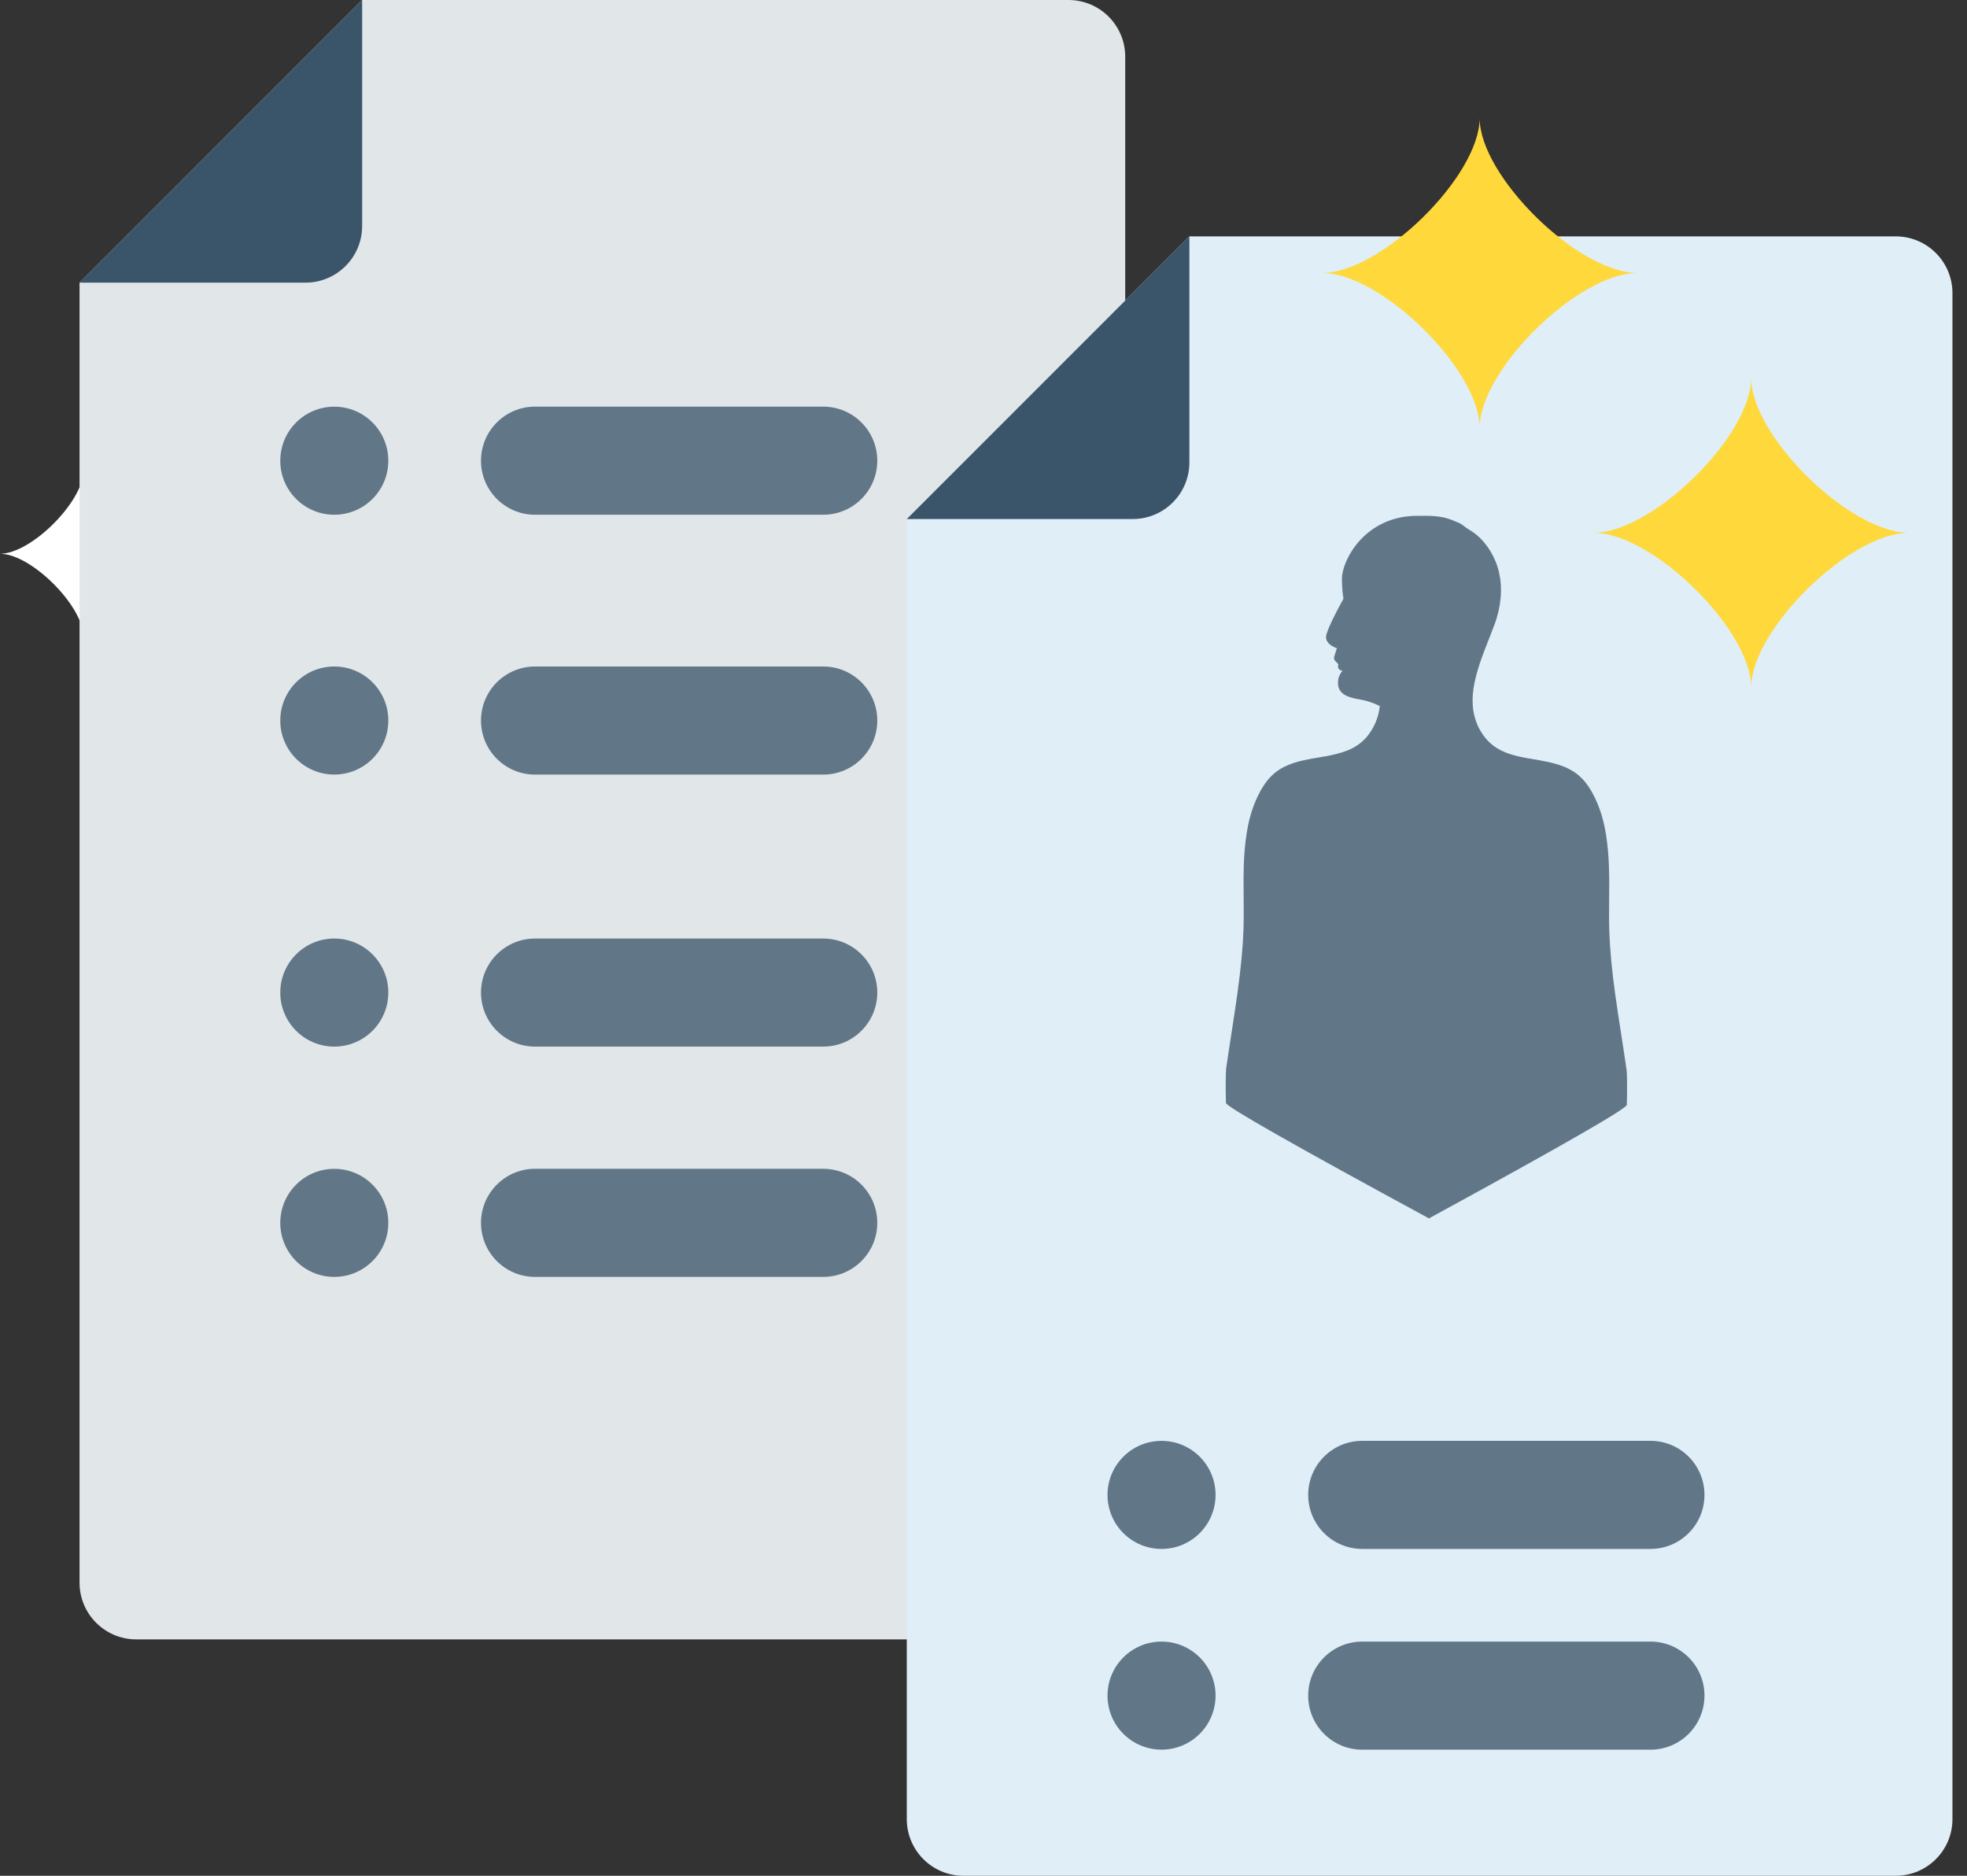 <?xml version="1.0" encoding="UTF-8"?>
<svg width="43px" height="41px" viewBox="0 0 43 41" version="1.1" xmlns="http://www.w3.org/2000/svg" xmlns:xlink="http://www.w3.org/1999/xlink">
    <rect x="0" y="0" width="43" height="41" fill="#333333" stroke="none"/>
    <title>report-reading</title>
    <g id="My-Account" stroke="none" stroke-width="1" fill="none" fill-rule="evenodd">
        <g id="For-Human-Design-Readers" transform="translate(-523, -859)" fill-rule="nonzero">
            <g id="report-reading" transform="translate(523, 859)">
                <g id="Group" transform="translate(0, 10.276)" fill="#FFFFFF">
                    <path d="M1.828,3.656 C1.828,2.973 0.684,1.828 0,1.828 C0.684,1.828 1.828,0.684 1.828,0 C1.828,0.684 2.973,1.828 3.656,1.828 C2.973,1.829 1.828,2.973 1.828,3.656 Z" id="Path"></path>
                </g>
                <g id="002-document" transform="translate(1.739, 0)">
                    <path d="M22.859,34.598 C22.857,35.279 22.305,35.831 21.623,35.833 L1.236,35.833 C0.554,35.831 0.002,35.279 0,34.598 L0,6.178 L6.178,0 L21.623,0 C22.305,0.002 22.857,0.554 22.859,1.236 L22.859,34.598 Z" id="Shape" fill="#E1E6E9"></path>
                    <path d="M0,6.178 L6.178,0 L6.178,4.943 C6.176,5.624 5.624,6.176 4.943,6.178 L0,6.178 Z" id="Shape" fill="#3A556A"></path>
                </g>
                <path d="M17.996,11.251 L11.696,11.251 C11.044,11.251 10.515,10.722 10.515,10.07 C10.515,9.417 11.044,8.888 11.696,8.888 L17.996,8.888 C18.649,8.888 19.178,9.417 19.178,10.07 C19.178,10.722 18.649,11.251 17.996,11.251 Z" id="Path" fill="#617788"></path>
                <circle id="Oval" fill="#617788" cx="7.308" cy="10.07" r="1.181"></circle>
                <path d="M17.996,16.931 L11.696,16.931 C11.044,16.931 10.515,16.402 10.515,15.749 C10.515,15.097 11.044,14.568 11.696,14.568 L17.996,14.568 C18.649,14.568 19.178,15.097 19.178,15.749 C19.178,16.402 18.649,16.931 17.996,16.931 Z" id="Path" fill="#617788"></path>
                <circle id="Oval" fill="#617788" cx="7.308" cy="15.749" r="1.181"></circle>
                <path d="M17.996,22.876 L11.696,22.876 C11.044,22.876 10.515,22.347 10.515,21.695 C10.515,21.043 11.044,20.514 11.696,20.514 L17.996,20.514 C18.649,20.514 19.178,21.043 19.178,21.695 C19.178,22.347 18.649,22.876 17.996,22.876 Z" id="Path" fill="#617788"></path>
                <circle id="Oval" fill="#617788" cx="7.308" cy="21.695" r="1.181"></circle>
                <path d="M17.996,27.91 L11.696,27.91 C11.044,27.91 10.515,27.381 10.515,26.729 C10.515,26.076 11.044,25.547 11.696,25.547 L17.996,25.547 C18.649,25.547 19.178,26.076 19.178,26.729 C19.178,27.381 18.649,27.91 17.996,27.91 Z" id="Path" fill="#617788"></path>
                <circle id="Oval" fill="#617788" cx="7.308" cy="26.729" r="1.181"></circle>
                <g id="Group-2" transform="translate(19.823, 5.167)">
                    <g id="002-document">
                        <path d="M22.859,34.598 C22.857,35.279 22.305,35.831 21.623,35.833 L1.236,35.833 C0.554,35.831 0.002,35.279 0,34.598 L0,6.178 L6.178,0 L21.623,0 C22.305,0.002 22.857,0.554 22.859,1.236 L22.859,34.598 Z" id="Shape" fill="#E0EEF7"></path>
                        <path d="M0,6.178 L6.178,0 L6.178,4.943 C6.176,5.624 5.624,6.176 4.943,6.178 L0,6.178 Z" id="Shape" fill="#3A556A"></path>
                    </g>
                    <path d="M11.258,6.108 C11.38,6.105 11.526,6.108 11.66,6.129 C11.794,6.151 11.805,6.163 11.839,6.172 C11.926,6.197 11.978,6.227 12.062,6.259 C12.135,6.286 12.202,6.356 12.289,6.408 C12.374,6.458 12.445,6.51 12.504,6.566 C12.647,6.699 12.763,6.864 12.849,7.055 C12.891,7.146 12.923,7.24 12.944,7.332 C12.965,7.424 12.979,7.513 12.985,7.596 C12.992,7.701 12.991,7.803 12.982,7.898 C12.973,7.997 12.959,8.086 12.941,8.168 C12.917,8.275 12.888,8.376 12.854,8.468 C12.821,8.559 12.786,8.649 12.753,8.732 L12.753,8.732 L12.724,8.805 C12.586,9.155 12.443,9.516 12.387,9.892 C12.376,9.981 12.37,10.054 12.369,10.122 C12.369,10.201 12.373,10.275 12.382,10.349 C12.393,10.418 12.405,10.474 12.42,10.526 C12.435,10.577 12.454,10.628 12.474,10.677 C12.501,10.736 12.526,10.784 12.552,10.826 C12.581,10.872 12.609,10.914 12.64,10.953 C12.673,10.994 12.702,11.025 12.73,11.052 C12.76,11.08 12.792,11.108 12.826,11.134 C12.873,11.169 12.917,11.196 12.96,11.219 C13,11.24 13.042,11.26 13.084,11.278 C13.251,11.344 13.426,11.38 13.56,11.404 C13.61,11.413 13.661,11.422 13.711,11.43 L13.711,11.43 C13.821,11.449 13.929,11.467 14.036,11.491 C14.13,11.512 14.2,11.531 14.265,11.553 C14.35,11.581 14.417,11.609 14.476,11.641 C14.55,11.679 14.613,11.72 14.67,11.766 C14.734,11.819 14.791,11.877 14.84,11.939 C14.895,12.01 14.947,12.089 14.993,12.174 C15.034,12.25 15.071,12.327 15.102,12.403 C15.17,12.569 15.224,12.747 15.26,12.934 C15.341,13.342 15.353,13.757 15.356,14.072 C15.357,14.223 15.355,14.376 15.354,14.524 L15.354,14.524 L15.354,14.564 C15.353,14.591 15.353,14.617 15.353,14.644 C15.351,14.836 15.351,15.009 15.357,15.185 C15.371,15.59 15.412,16.024 15.49,16.591 C15.529,16.867 15.572,17.146 15.614,17.415 C15.637,17.562 15.662,17.727 15.686,17.887 L15.686,17.887 L15.691,17.921 C15.706,18.018 15.721,18.118 15.735,18.218 C15.736,18.232 15.738,18.247 15.739,18.265 C15.743,18.323 15.744,18.38 15.745,18.434 C15.748,18.597 15.747,18.771 15.741,18.982 C15.739,19.065 14.297,19.892 11.415,21.464 C8.458,19.861 6.979,19.02 6.977,18.941 C6.971,18.73 6.97,18.555 6.973,18.392 C6.973,18.339 6.975,18.282 6.979,18.224 C6.98,18.205 6.981,18.19 6.983,18.177 C6.996,18.08 7.011,17.981 7.026,17.886 L7.026,17.886 L7.026,17.88 L7.032,17.846 C7.054,17.693 7.079,17.537 7.104,17.377 C7.146,17.106 7.189,16.826 7.227,16.55 C7.305,15.983 7.347,15.549 7.361,15.144 C7.367,14.967 7.366,14.794 7.365,14.602 C7.365,14.576 7.364,14.549 7.364,14.523 L7.364,14.523 L7.364,14.483 C7.363,14.335 7.361,14.182 7.362,14.03 C7.364,13.715 7.377,13.301 7.457,12.893 C7.494,12.706 7.547,12.527 7.616,12.361 C7.646,12.286 7.683,12.209 7.725,12.133 C7.771,12.048 7.823,11.969 7.878,11.898 C7.927,11.835 7.984,11.777 8.048,11.725 C8.104,11.679 8.168,11.638 8.241,11.599 C8.301,11.568 8.368,11.54 8.453,11.511 C8.517,11.489 8.588,11.47 8.682,11.449 C8.788,11.426 8.897,11.407 9.002,11.39 L9.002,11.39 C9.055,11.381 9.107,11.372 9.158,11.363 C9.292,11.339 9.467,11.302 9.634,11.236 C9.676,11.218 9.718,11.199 9.757,11.178 C9.8,11.155 9.844,11.127 9.892,11.093 C9.925,11.067 9.958,11.039 9.988,11.01 C10.016,10.984 10.045,10.952 10.078,10.912 C10.108,10.873 10.137,10.831 10.166,10.785 C10.192,10.742 10.217,10.695 10.243,10.636 C10.264,10.587 10.282,10.536 10.298,10.484 C10.313,10.433 10.325,10.376 10.335,10.307 C10.337,10.293 10.339,10.279 10.34,10.265 C10.223,10.207 10.076,10.152 9.935,10.127 C9.72,10.091 9.426,10.04 9.426,9.763 C9.426,9.643 9.466,9.58 9.492,9.539 C9.51,9.512 9.513,9.505 9.524,9.488 C9.476,9.495 9.433,9.459 9.427,9.409 C9.425,9.389 9.428,9.371 9.437,9.354 L9.365,9.279 C9.342,9.255 9.333,9.218 9.344,9.186 L9.402,9.002 C9.302,8.966 9.165,8.892 9.165,8.758 C9.165,8.628 9.419,8.15 9.546,7.919 C9.534,7.854 9.513,7.703 9.513,7.478 C9.513,7.087 10.005,6.107 11.167,6.107 L11.235,6.109 L11.258,6.108 Z" id="05" fill="#617788"></path>
                    <path d="M16.257,28.689 L9.957,28.689 C9.304,28.689 8.775,28.16 8.775,27.508 C8.775,26.855 9.304,26.326 9.957,26.326 L16.257,26.326 C16.91,26.326 17.438,26.855 17.438,27.508 C17.438,28.16 16.91,28.689 16.257,28.689 Z" id="Path" fill="#617788"></path>
                    <circle id="Oval" fill="#617788" cx="5.569" cy="27.508" r="1.181"></circle>
                    <path d="M16.257,33.077 L9.957,33.077 C9.304,33.077 8.775,32.548 8.775,31.895 C8.775,31.243 9.304,30.714 9.957,30.714 L16.257,30.714 C16.91,30.714 17.438,31.243 17.438,31.895 C17.438,32.548 16.91,33.077 16.257,33.077 Z" id="Path" fill="#617788"></path>
                    <circle id="Oval" fill="#617788" cx="5.569" cy="31.895" r="1.181"></circle>
                </g>
                <path d="M38.282,15.028 C38.282,13.762 36.126,11.645 34.837,11.645 C36.126,11.645 38.282,9.528 38.282,8.263 C38.282,9.528 40.438,11.645 41.727,11.645 C40.438,11.646 38.282,13.763 38.282,15.028 Z" id="Path" fill="#FFD83B"></path>
                <path d="M32.346,9.348 C32.346,8.083 30.19,5.966 28.902,5.966 C30.19,5.966 32.346,3.849 32.346,2.583 C32.346,3.849 34.503,5.966 35.791,5.966 C34.503,5.967 32.346,8.084 32.346,9.348 Z" id="Path" fill="#FFD83B"></path>
            </g>
        </g>
    </g>
</svg>